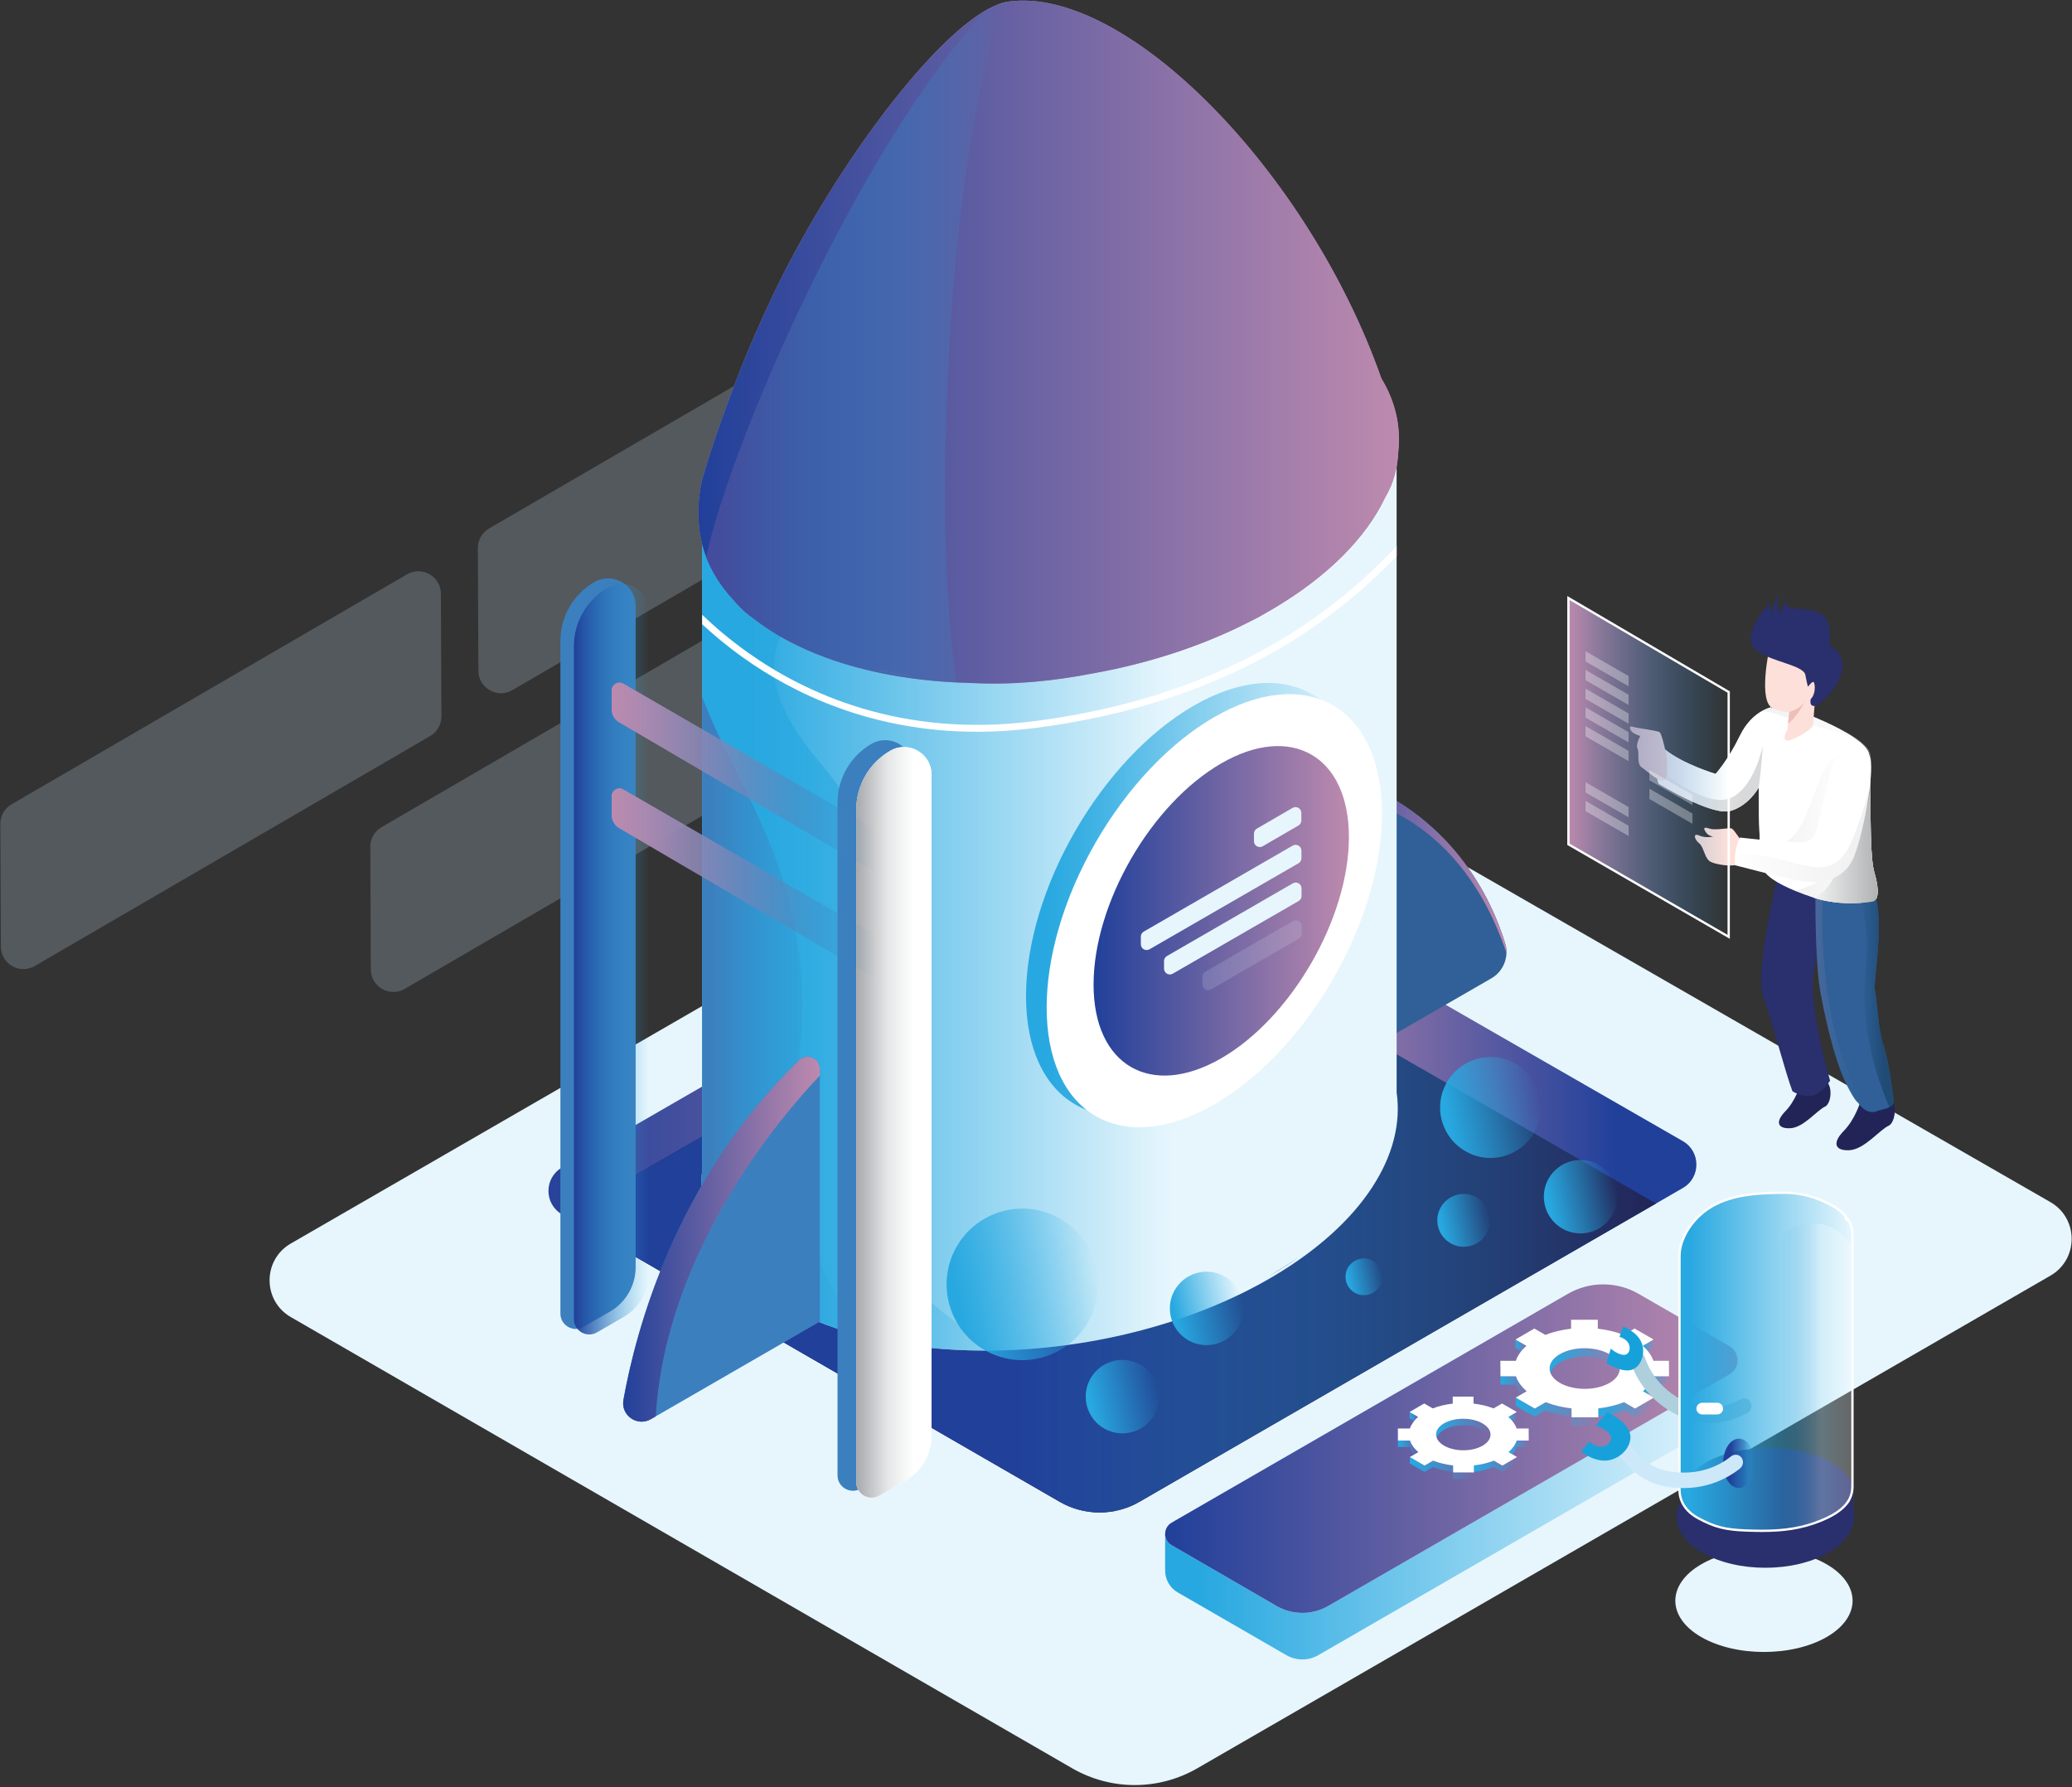 <svg width="902" height="778" viewBox="0 0 902 778" fill="none" xmlns="http://www.w3.org/2000/svg">
<rect x="0" y="0" width="902" height="778" fill="#333333" stroke="none"/>
<path d="M466.779 769.747L126.598 573.326C114.275 566.211 114.275 548.423 126.599 541.309L504.043 323.409C516.637 316.139 532.149 316.124 544.757 323.369L892.575 523.266C904.926 530.365 904.944 548.178 892.607 555.301L521.209 769.747C504.368 779.471 483.62 779.471 466.779 769.747Z" fill="#E7F6FD"/>
<path d="M732.613 517.128L720.933 523.878L496.023 653.738C485.293 659.928 472.073 659.928 461.343 653.738L245.793 529.268L244.643 528.608C236.793 524.078 236.793 512.748 244.643 508.218L485.083 369.408C493.103 364.778 502.983 364.768 511.023 369.388L732.583 496.728C740.453 501.248 740.463 512.598 732.613 517.128Z" fill="url(#paint0_linear_29_4455)"/>
<path d="M720.933 523.878L496.023 653.738C485.293 659.928 472.073 659.928 461.343 653.738L245.793 529.268L474.553 397.208C482.573 392.578 492.453 392.568 500.483 397.188L720.933 523.878Z" fill="#222457"/>
<path d="M720.933 523.878L496.023 653.738C485.293 659.928 472.073 659.928 461.343 653.738L245.793 529.268L474.553 397.208C482.573 392.578 492.453 392.568 500.483 397.188L720.933 523.878Z" fill="url(#paint1_linear_29_4455)"/>
<g opacity="0.46">
<path opacity="0.46" d="M187.282 320.389L15.124 420.511C8.599 424.306 0.412 419.62 0.379 412.071L0.149 358.65C0.134 355.141 1.994 351.89 5.028 350.126L177.186 250.005C183.711 246.21 191.898 250.897 191.931 258.445L192.161 311.866C192.176 315.375 190.316 318.625 187.282 320.389Z" fill="#CDE9F9"/>
</g>
<g opacity="0.46">
<path opacity="0.46" d="M348.333 330.339L176.175 430.46C169.65 434.255 161.463 429.569 161.43 422.02L161.2 368.599C161.185 365.09 163.045 361.839 166.079 360.075L338.237 259.954C344.762 256.159 352.949 260.845 352.982 268.394L353.212 321.815C353.227 325.324 351.367 328.575 348.333 330.339Z" fill="#CDE9F9"/>
</g>
<g opacity="0.46">
<path opacity="0.46" d="M395.163 200.309L223.005 300.431C216.48 304.226 208.293 299.54 208.26 291.991L208.03 238.57C208.015 235.061 209.875 231.81 212.909 230.046L385.067 129.925C391.592 126.13 399.779 130.816 399.812 138.365L400.042 191.786C400.057 195.295 398.197 198.545 395.163 200.309Z" fill="#CDE9F9"/>
</g>
<path d="M655.813 414.788C655.713 419.278 653.293 423.528 649.233 425.868L575.883 468.218V335.258C578.673 335.968 581.373 336.758 583.983 337.608C632.233 353.358 649.563 392.038 655.243 410.628C655.663 412.008 655.853 413.408 655.813 414.788Z" fill="#306097"/>
<path d="M655.813 414.788C636.173 356.858 594.873 346.278 575.883 344.568C569.753 344.018 565.943 344.388 565.943 344.388C565.943 344.388 569.643 342.378 575.883 340.138C578.233 339.298 580.953 338.418 583.983 337.608C632.233 353.358 649.563 392.038 655.243 410.628C655.663 412.008 655.853 413.408 655.813 414.788Z" fill="url(#paint2_linear_29_4455)"/>
<path d="M607.989 475.542V186.507L305.669 218.145V500.873L305.634 510.262C305.219 513.946 305.208 517.603 305.594 521.211V521.283C305.594 521.283 305.619 521.582 305.698 522.125C307.878 539.423 319.352 555.525 340.554 567.767C364.028 581.321 395.557 587.92 428.948 587.92C472.103 587.92 518.362 576.891 554.303 555.602C593.455 532.406 611.873 502.362 607.989 475.542ZM328.774 558.49C326.925 556.984 325.183 555.433 323.552 553.838C325.305 555.503 327.041 557.046 328.774 558.49ZM378.755 581.322C370.581 579.374 362.875 576.937 355.756 574.032C362.54 576.634 370.038 578.886 378.755 581.322ZM427.109 586.896C430.523 586.871 433.974 586.819 437.495 586.778C434.645 586.872 431.795 586.92 428.948 586.92C428.331 586.92 427.723 586.901 427.109 586.896ZM553.793 554.741C553.419 554.962 553.037 555.177 552.66 555.397C557.02 552.714 561.131 550.125 565.031 547.493C561.482 549.981 557.74 552.403 553.793 554.741Z" fill="#E7F6FD"/>
<path d="M355.753 330.478C388.933 369.998 390.993 398.468 375.623 493.238C368.533 536.948 398.933 567.058 433.753 586.818C433.783 586.838 433.803 586.848 433.833 586.868C434.403 587.188 434.973 587.508 435.553 587.828C433.343 587.888 431.143 587.918 428.943 587.918C395.553 587.918 364.023 581.318 340.553 567.768C319.353 555.528 307.873 539.418 305.693 522.128C305.623 521.578 305.593 521.278 305.593 521.278V521.208C305.203 517.598 305.223 513.948 305.633 510.258L305.673 500.868V218.148L430.723 205.058C449.443 210.928 452.723 218.318 422.893 227.408C326.763 256.708 322.583 290.958 355.753 330.478Z" fill="url(#paint3_linear_29_4455)"/>
<path d="M607.993 475.538V186.508L430.723 205.058L308.643 217.838L305.673 218.148V500.868L305.633 510.258C305.223 513.948 305.203 517.598 305.593 521.208V521.278C305.593 521.278 305.623 521.578 305.693 522.128C307.873 539.418 319.353 555.528 340.553 567.768C351.093 573.858 363.243 578.528 376.463 581.838C392.693 585.908 410.533 587.918 428.943 587.918C431.143 587.918 433.343 587.888 435.553 587.828C476.783 586.768 520.193 575.808 554.303 555.598C593.453 532.408 611.873 502.358 607.993 475.538ZM323.553 553.838C325.303 555.498 327.043 557.048 328.773 558.488C326.923 556.988 325.183 555.428 323.553 553.838ZM375.313 580.458C368.413 578.678 361.863 576.528 355.753 574.028C361.603 576.278 367.963 578.258 375.193 580.318C376.353 580.648 377.543 580.978 378.753 581.318C377.593 581.048 376.443 580.758 375.313 580.458ZM433.833 586.868C432.203 586.898 430.573 586.918 428.943 586.918C428.333 586.918 427.723 586.898 427.113 586.898C429.303 586.878 431.513 586.848 433.753 586.818C434.993 586.808 436.233 586.788 437.493 586.778C436.273 586.818 435.053 586.848 433.833 586.868ZM553.793 554.738C553.423 554.958 553.033 555.178 552.663 555.398C557.023 552.718 561.133 550.128 565.033 547.488C561.483 549.978 557.743 552.408 553.793 554.738Z" fill="url(#paint4_linear_29_4455)"/>
<path d="M376.463 581.838C363.243 578.528 351.093 573.858 340.553 567.768C319.353 555.528 307.873 539.418 305.693 522.128C305.623 521.578 305.593 521.278 305.593 521.278V521.208C305.203 517.598 305.223 513.948 305.633 510.258L305.673 500.868V303.198C321.093 345.118 356.563 383.538 347.813 461.558C340.993 522.358 357.823 559.148 375.193 580.318C375.233 580.368 375.273 580.418 375.313 580.458C375.693 580.928 376.073 581.388 376.463 581.838Z" fill="url(#paint5_linear_29_4455)"/>
<path d="M356.893 465.378V575.298L285.493 616.528L283.343 617.768C277.423 621.188 270.193 616.128 271.393 609.398C276.793 579.168 294.213 513.468 347.813 461.558C351.213 458.268 356.893 460.638 356.893 465.378Z" fill="#3C7FBE"/>
<path d="M608.709 196.774C608.909 194.856 609.017 192.939 609.006 191.026C608.955 181.819 606.367 173.024 601.473 164.95C601.397 164.786 601.321 164.617 601.246 164.455C569.67 74.889 490.515 -6.046 439.225 0.662C417.14 3.55 374.923 56.149 346.024 109.743C319.775 158.422 305.67 208.69 305.67 208.69C305.67 208.69 303.535 216.632 304.149 226.525C304.598 238.973 309.739 250.667 319.028 260.833C321.491 263.822 324.528 266.84 328.152 269.285C328.162 269.292 328.172 269.298 328.181 269.305C331.667 272.057 335.506 274.654 339.692 277.071C340.231 277.382 340.796 277.671 341.344 277.975C341.926 278.303 342.527 278.632 343.149 278.963C365.114 290.655 393.315 296.693 423.298 297.326C441.025 298.254 458.821 296.417 475.301 293.219C499.053 288.998 522.32 281.597 542.99 271.134C546.305 269.526 548.861 268.147 550.516 267.13C550.535 267.118 550.556 267.105 550.575 267.094C551.872 266.366 553.161 265.628 554.433 264.874C577.974 250.929 594.678 234.113 602.995 216.557C603.009 216.533 603.024 216.51 603.038 216.486C606.792 210.127 608.426 203.397 608.709 196.774ZM398.133 294.467C391.842 293.639 385.707 292.535 379.762 291.172C385.21 292.325 391.3 293.43 398.133 294.467Z" fill="#BD8AAE"/>
<path d="M601.473 164.948C601.393 164.788 601.323 164.618 601.243 164.458C569.673 74.888 490.513 -6.042 439.223 0.658C438.293 0.778 437.333 0.988 436.333 1.298C434.073 1.948 431.633 3.048 429.063 4.548C405.783 18.028 370.953 63.518 346.023 109.738C319.773 158.418 305.673 208.688 305.673 208.688C305.673 208.688 303.533 216.628 304.143 226.528C304.343 232.008 305.453 237.348 307.423 242.468C309.933 248.978 313.823 255.148 319.023 260.828C321.493 263.818 324.523 266.838 328.153 269.288C328.163 269.288 328.173 269.298 328.183 269.308C331.663 272.058 335.503 274.648 339.693 277.068C340.233 277.378 340.793 277.668 341.343 277.978C341.923 278.298 342.523 278.628 343.143 278.958C363.433 289.768 389.043 295.738 416.463 297.088C418.723 297.198 421.003 297.278 423.293 297.328C441.023 298.248 458.823 296.418 475.303 293.218C499.053 288.998 522.323 281.598 542.993 271.128C546.303 269.528 548.863 268.148 550.513 267.128C550.533 267.118 550.553 267.108 550.573 267.088C551.873 266.368 553.163 265.628 554.433 264.868C577.973 250.928 594.673 234.108 602.993 216.558C603.013 216.528 603.023 216.508 603.033 216.488C606.793 210.128 608.423 203.398 608.713 196.778C608.913 194.858 609.013 192.938 609.003 191.028C608.953 181.818 606.363 173.028 601.473 164.948ZM379.763 291.168C385.213 292.328 391.303 293.428 398.133 294.468C391.843 293.638 385.703 292.538 379.763 291.168Z" fill="url(#paint6_linear_29_4455)"/>
<path d="M519.64 307.198C479.495 330.378 446.649 387.274 446.649 433.634C446.649 479.994 479.495 498.959 519.64 475.779C559.785 452.599 592.631 395.703 592.631 349.343C592.631 302.983 559.785 284.018 519.64 307.198Z" fill="url(#paint7_linear_29_4455)"/>
<path d="M356.893 465.378V468.198C341.423 484.428 289.703 543.818 285.493 616.528L283.343 617.768C277.423 621.188 270.193 616.128 271.393 609.398C276.793 579.168 294.213 513.468 347.813 461.558C351.213 458.268 356.893 460.638 356.893 465.378Z" fill="url(#paint8_linear_29_4455)"/>
<path d="M580.248 426.229C608.749 376.849 608.744 323.481 580.236 307.027C551.728 290.572 505.513 317.263 477.012 366.643C448.511 416.022 448.517 469.391 477.025 485.845C505.532 502.299 551.747 475.608 580.248 426.229Z" fill="white"/>
<path d="M531.64 332.304C501.071 349.955 476.06 393.279 476.06 428.58C476.06 463.881 501.071 478.323 531.64 460.672C562.209 443.021 587.22 399.697 587.22 364.396C587.22 329.095 562.209 314.653 531.64 332.304Z" fill="url(#paint9_linear_29_4455)"/>
<path d="M607.993 242.128C599.513 250.918 589.423 260.118 577.513 268.858C542.833 294.338 500.203 310.488 450.813 316.878C441.953 318.018 433.473 318.548 425.353 318.548C379.333 318.548 345.193 301.738 323.553 286.298C316.763 281.458 310.803 276.478 305.673 271.728V267.618C311.173 272.868 317.743 278.488 325.393 283.928C350.403 301.748 392.393 321.408 450.423 313.898C499.313 307.578 541.473 291.608 575.733 266.438C588.493 257.068 599.173 247.138 607.993 237.768V242.128Z" fill="white"/>
<path d="M416.463 297.088C389.043 295.738 363.433 289.768 343.143 278.958C342.523 278.628 341.923 278.298 341.343 277.978C340.793 277.668 340.233 277.378 339.693 277.068C335.503 274.648 331.663 272.058 328.183 269.308C328.173 269.298 328.163 269.288 328.153 269.288C324.523 266.838 321.493 263.818 319.023 260.828C313.823 255.148 309.933 248.978 307.423 242.468C318.233 192.128 374.393 63.548 429.063 4.548C431.633 3.048 434.073 1.948 436.333 1.298C427.623 29.568 416.023 81.858 412.503 166.528C409.823 230.818 412.623 271.668 416.463 297.088Z" fill="url(#paint10_linear_29_4455)"/>
<path d="M507.215 667.771V683.68C507.215 687.6 509.306 691.222 512.7 693.181L560.019 720.503C564.309 722.98 569.595 722.98 573.885 720.503L750.907 618.291C754.303 616.33 756.396 612.706 756.396 608.784V592.125C756.396 592.125 694.623 593.746 681.588 599.61C668.554 605.474 507.215 667.771 507.215 667.771Z" fill="url(#paint11_linear_29_4455)"/>
<path d="M510.047 672.631L555.703 699.078C562.662 703.109 571.245 703.115 578.21 699.094L752.86 598.251C757.574 595.529 757.573 588.724 752.857 586.004L713.341 563.212C703.803 557.711 692.055 557.714 682.519 563.219L510.053 662.801C506.272 664.985 506.268 670.442 510.047 672.631Z" fill="#E7F6FD"/>
<path d="M510.047 672.631L555.703 699.078C562.662 703.109 571.245 703.115 578.21 699.094L752.86 598.251C757.574 595.529 757.573 588.724 752.857 586.004L713.341 563.212C703.803 557.711 692.055 557.714 682.519 563.219L510.053 662.801C506.272 664.985 506.268 670.442 510.047 672.631Z" fill="url(#paint12_linear_29_4455)"/>
<path d="M683.939 578.387L683.918 574.479L683.907 578.095L683.929 582.004L683.939 578.387Z" fill="url(#paint13_linear_29_4455)"/>
<path d="M719.848 583.089L715.092 585.852L715.082 589.468L719.838 586.705L719.848 583.089Z" fill="url(#paint14_linear_29_4455)"/>
<path d="M664.516 585.852L659.729 583.089L659.719 586.705L664.506 589.468L664.516 585.852Z" fill="url(#paint15_linear_29_4455)"/>
<path d="M674.671 598.378C674.695 598.248 674.735 598.118 674.769 597.987C674.809 597.835 674.847 597.682 674.9 597.53C674.945 597.405 675.004 597.282 675.057 597.158C675.126 596.999 675.195 596.84 675.28 596.683C675.341 596.569 675.416 596.456 675.485 596.343C675.595 596.164 675.712 595.986 675.843 595.811C675.921 595.707 676.005 595.605 676.09 595.503C676.286 595.267 676.503 595.034 676.737 594.807C676.822 594.725 676.9 594.64 676.989 594.559C677.135 594.427 677.299 594.299 677.459 594.171C677.599 594.058 677.734 593.944 677.886 593.834C678.059 593.709 678.249 593.589 678.436 593.467C678.628 593.342 678.81 593.214 679.016 593.094C679.473 592.828 679.959 592.59 680.457 592.365C680.599 592.301 680.745 592.241 680.891 592.18C681.282 592.016 681.683 591.865 682.092 591.725C682.239 591.675 682.383 591.621 682.532 591.574C682.789 591.493 683.053 591.422 683.317 591.35C683.517 591.295 683.715 591.237 683.919 591.188C684.195 591.121 684.478 591.065 684.759 591.008C684.952 590.969 685.144 590.925 685.339 590.89C685.911 590.789 686.491 590.71 687.076 590.648C687.255 590.629 687.436 590.618 687.616 590.603C687.96 590.575 688.304 590.549 688.649 590.534C688.87 590.524 689.091 590.519 689.311 590.515C689.59 590.51 689.869 590.508 690.148 590.511C690.381 590.514 690.615 590.521 690.848 590.53C691.106 590.54 691.364 590.554 691.622 590.571C691.858 590.587 692.093 590.607 692.327 590.63C692.583 590.655 692.836 590.683 693.089 590.715C693.318 590.744 693.545 590.776 693.772 590.811C694.044 590.853 694.313 590.901 694.581 590.952C694.793 590.992 695.005 591.034 695.214 591.08C695.534 591.15 695.849 591.23 696.162 591.312C696.337 591.358 696.514 591.402 696.686 591.453C697.247 591.616 697.795 591.8 698.324 592.006C698.587 592.108 698.841 592.221 699.095 592.334C699.227 592.392 699.363 592.445 699.491 592.507C699.876 592.69 700.251 592.883 700.611 593.091C703.62 594.828 705.122 597.107 705.115 599.383L705.125 595.767C705.132 593.491 703.63 591.212 700.621 589.475C700.261 589.267 699.886 589.073 699.501 588.89C699.372 588.829 699.236 588.776 699.104 588.717C698.877 588.616 698.652 588.511 698.418 588.418C698.391 588.408 698.361 588.4 698.335 588.39C697.804 588.183 697.256 588 696.695 587.836C696.65 587.823 696.609 587.805 696.564 587.792C696.437 587.756 696.303 587.73 696.174 587.696C695.86 587.613 695.545 587.533 695.224 587.463C695.139 587.444 695.057 587.419 694.971 587.401C694.846 587.375 694.716 587.359 694.59 587.335C694.322 587.284 694.053 587.236 693.782 587.194C693.673 587.177 693.567 587.153 693.458 587.138C693.34 587.121 693.219 587.113 693.1 587.098C692.846 587.066 692.592 587.037 692.336 587.013C692.214 587.001 692.095 586.982 691.973 586.973C691.86 586.963 691.745 586.963 691.632 586.954C691.374 586.936 691.115 586.923 690.855 586.913C690.726 586.908 690.598 586.896 690.468 586.892C690.365 586.889 690.262 586.895 690.159 586.893C689.878 586.89 689.598 586.892 689.317 586.897C689.179 586.9 689.041 586.895 688.904 586.899C688.822 586.902 688.742 586.912 688.66 586.915C688.314 586.93 687.97 586.955 687.626 586.984C687.488 586.995 687.348 586.998 687.211 587.012C687.168 587.016 687.127 587.025 687.084 587.03C686.499 587.091 685.919 587.171 685.347 587.272C685.319 587.277 685.29 587.279 685.263 587.284C685.098 587.314 684.938 587.355 684.775 587.388C684.49 587.446 684.206 587.502 683.926 587.57C683.724 587.619 683.528 587.677 683.329 587.731C683.064 587.803 682.8 587.874 682.541 587.956C682.486 587.973 682.428 587.986 682.372 588.004C682.279 588.034 682.194 588.075 682.102 588.106C681.692 588.246 681.292 588.397 680.901 588.561C680.755 588.622 680.609 588.682 680.466 588.746C679.968 588.971 679.482 589.209 679.025 589.474C678.962 589.511 678.9 589.547 678.839 589.584C678.699 589.668 678.58 589.759 678.447 589.845C678.26 589.967 678.069 590.087 677.896 590.213C677.745 590.323 677.61 590.437 677.47 590.55C677.31 590.678 677.147 590.806 677 590.938C676.971 590.965 676.935 590.989 676.906 591.016C676.847 591.071 676.805 591.13 676.748 591.186C676.513 591.413 676.296 591.645 676.1 591.882C676.057 591.934 676 591.982 675.958 592.034C675.918 592.085 675.892 592.139 675.853 592.19C675.722 592.366 675.605 592.544 675.494 592.723C675.447 592.798 675.386 592.871 675.343 592.947C675.321 592.985 675.309 593.024 675.289 593.062C675.204 593.219 675.136 593.378 675.066 593.537C675.026 593.63 674.971 593.721 674.936 593.814C674.924 593.846 674.92 593.878 674.908 593.909C674.854 594.06 674.817 594.212 674.778 594.364C674.751 594.467 674.71 594.57 674.689 594.673C674.683 594.7 674.685 594.728 674.679 594.755C674.65 594.915 674.639 595.076 674.624 595.236C674.615 595.34 674.592 595.444 674.588 595.549C674.586 595.593 674.586 595.638 674.586 595.683L674.576 599.299C674.577 599.15 674.6 599 674.614 598.851C674.63 598.698 674.642 598.538 674.671 598.378Z" fill="url(#paint16_linear_29_4455)"/>
<path d="M719.818 599.102C719.747 599.32 719.662 599.536 719.576 599.753C719.518 599.901 719.455 600.048 719.39 600.195C719.329 600.333 719.266 600.471 719.199 600.609C719.128 600.755 719.052 600.9 718.974 601.045C718.902 601.179 718.829 601.311 718.751 601.444C718.653 601.613 718.547 601.781 718.44 601.948C718.361 602.071 718.283 602.193 718.199 602.315C718.081 602.487 717.954 602.656 717.827 602.826C717.743 602.938 717.661 603.051 717.572 603.162C717.323 603.475 717.06 603.786 716.777 604.092C716.739 604.133 716.696 604.173 716.657 604.214C716.407 604.48 716.144 604.742 715.869 605.001C715.653 605.204 715.435 605.407 715.204 605.606L715.194 609.222C715.384 609.058 715.569 608.893 715.749 608.727C715.788 608.691 715.822 608.653 715.86 608.616C716.134 608.358 716.396 608.097 716.644 607.833C716.684 607.791 716.728 607.75 716.767 607.707C717.05 607.401 717.312 607.091 717.562 606.779C717.583 606.752 717.608 606.727 717.629 606.701C717.696 606.615 717.753 606.528 717.818 606.441C717.945 606.272 718.071 606.103 718.189 605.932C718.273 605.81 718.352 605.686 718.43 605.563C718.538 605.396 718.643 605.228 718.741 605.06C718.773 605.005 718.812 604.951 718.843 604.895C718.887 604.817 718.923 604.737 718.965 604.659C719.043 604.515 719.118 604.37 719.189 604.225C719.257 604.086 719.32 603.947 719.382 603.808C719.447 603.662 719.509 603.515 719.568 603.369C719.593 603.304 719.625 603.239 719.65 603.173C719.707 603.021 719.761 602.869 719.81 602.717H726.557L726.567 599.101H719.818V599.102Z" fill="url(#paint17_linear_29_4455)"/>
<path d="M664.617 609.223L664.627 605.607C662.28 603.608 660.714 601.392 659.939 599.103H653.192L653.182 602.719H659.929C660.704 605.008 662.269 607.224 664.617 609.223Z" fill="url(#paint18_linear_29_4455)"/>
<path d="M706.994 610.377C706.185 610.695 705.352 610.983 704.504 611.251C704.037 611.399 703.555 611.522 703.078 611.655C702.631 611.779 702.191 611.913 701.737 612.023C701.251 612.141 700.752 612.235 700.258 612.338C699.799 612.433 699.345 612.539 698.88 612.621C697.859 612.802 696.825 612.955 695.781 613.072L695.771 616.688C696.815 616.571 697.848 616.418 698.869 616.237C698.919 616.228 698.971 616.224 699.021 616.215C699.439 616.14 699.845 616.038 700.259 615.952C700.749 615.85 701.243 615.757 701.726 615.64C702.184 615.529 702.627 615.394 703.077 615.269C703.551 615.137 704.03 615.015 704.494 614.868C704.549 614.85 704.607 614.838 704.662 614.82C705.453 614.567 706.228 614.292 706.984 613.994L711.771 616.757L719.981 611.986L719.991 608.37L711.781 613.141L706.994 610.377Z" fill="url(#paint19_linear_29_4455)"/>
<path d="M684.135 613.071C683.403 612.989 682.682 612.876 681.961 612.763C681.443 612.682 680.929 612.592 680.418 612.495C679.97 612.41 679.525 612.319 679.082 612.221C678.473 612.087 677.871 611.937 677.275 611.778C676.805 611.654 676.332 611.533 675.871 611.394C675.665 611.332 675.46 611.269 675.256 611.203C674.455 610.948 673.663 610.678 672.895 610.378C672.893 610.378 672.892 610.377 672.892 610.377L668.128 613.144L659.865 608.373L659.855 611.989L668.118 616.76L672.881 613.992C673.651 614.293 674.445 614.563 675.248 614.819C675.451 614.884 675.656 614.947 675.861 615.009C676.068 615.071 676.27 615.141 676.479 615.201C676.736 615.274 677.005 615.325 677.264 615.393C677.861 615.551 678.462 615.701 679.072 615.836C679.27 615.88 679.46 615.939 679.66 615.98C679.905 616.03 680.159 616.063 680.406 616.11C680.919 616.208 681.434 616.297 681.953 616.379C682.189 616.416 682.419 616.468 682.656 616.501C683.142 616.57 683.63 616.632 684.12 616.686L684.125 616.687L684.147 620.595H695.793L695.803 616.979H684.157L684.135 613.071Z" fill="url(#paint20_linear_29_4455)"/>
<path d="M711.781 613.141L706.994 610.377C703.551 611.73 699.73 612.629 695.78 613.071L695.802 616.979H684.156L684.134 613.071C680.179 612.629 676.349 611.73 672.89 610.377L668.127 613.145L659.864 608.374L664.627 605.606C662.28 603.607 660.714 601.391 659.939 599.102H653.192L653.154 592.357H659.901C660.65 590.068 662.198 587.856 664.516 585.853L659.729 583.089L667.939 578.318L672.726 581.082C676.177 579.733 679.99 578.83 683.94 578.388L683.918 574.48H695.563L695.585 578.388C699.54 578.83 703.363 579.733 706.83 581.082L711.585 578.318L719.849 583.089L715.093 585.852C717.433 587.856 719.006 590.067 719.781 592.356H726.528L726.566 599.102H719.819C719.069 601.391 717.529 603.607 715.204 605.606L719.991 608.37L711.781 613.141ZM679.096 601.988C685.079 605.442 694.741 605.438 700.686 601.984C706.63 598.529 706.606 592.933 700.622 589.478C694.639 586.023 684.969 586.023 679.025 589.478C673.082 592.933 673.113 598.534 679.096 601.988Z" fill="white"/>
<path d="M632.426 610.993L632.41 607.96L632.402 610.766L632.419 613.8L632.426 610.993Z" fill="url(#paint21_linear_29_4455)"/>
<path d="M660.294 614.642L656.603 616.786L656.595 619.593L660.286 617.448L660.294 614.642Z" fill="url(#paint22_linear_29_4455)"/>
<path d="M617.353 616.786L613.638 614.642L613.63 617.448L617.345 619.593L617.353 616.786Z" fill="url(#paint23_linear_29_4455)"/>
<path d="M625.233 626.507C625.252 626.406 625.283 626.305 625.309 626.204C625.34 626.086 625.369 625.967 625.411 625.85C625.446 625.753 625.491 625.657 625.533 625.561C625.586 625.438 625.64 625.314 625.706 625.193C625.753 625.104 625.811 625.017 625.865 624.929C625.951 624.79 626.042 624.652 626.143 624.516C626.203 624.435 626.269 624.356 626.335 624.277C626.487 624.094 626.655 623.913 626.837 623.737C626.903 623.673 626.963 623.608 627.033 623.545C627.147 623.442 627.274 623.344 627.398 623.244C627.507 623.156 627.612 623.068 627.729 622.982C627.863 622.885 628.011 622.792 628.156 622.698C628.305 622.601 628.446 622.502 628.606 622.409C628.961 622.203 629.338 622.018 629.724 621.843C629.835 621.793 629.948 621.747 630.061 621.699C630.364 621.572 630.675 621.454 630.993 621.346C631.107 621.307 631.218 621.265 631.334 621.229C631.534 621.166 631.738 621.111 631.943 621.055C632.098 621.013 632.252 620.967 632.41 620.929C632.624 620.877 632.844 620.834 633.062 620.79C633.212 620.76 633.361 620.725 633.512 620.699C633.956 620.621 634.406 620.559 634.86 620.511C634.999 620.496 635.14 620.488 635.279 620.476C635.546 620.454 635.813 620.434 636.081 620.423C636.252 620.415 636.424 620.412 636.595 620.409C636.811 620.405 637.028 620.403 637.244 620.406C637.425 620.408 637.606 620.414 637.787 620.421C637.988 620.429 638.188 620.439 638.388 620.453C638.571 620.466 638.754 620.481 638.935 620.499C639.133 620.518 639.33 620.54 639.527 620.565C639.704 620.588 639.881 620.612 640.057 620.64C640.268 620.673 640.477 620.71 640.685 620.749C640.85 620.78 641.014 620.813 641.176 620.848C641.424 620.903 641.669 620.964 641.911 621.028C642.047 621.064 642.184 621.098 642.318 621.137C642.753 621.264 643.178 621.406 643.589 621.566C643.793 621.645 643.99 621.733 644.187 621.82C644.289 621.865 644.395 621.906 644.494 621.954C644.793 622.096 645.084 622.246 645.363 622.408C647.698 623.756 648.863 625.525 648.858 627.291L648.866 624.485C648.871 622.719 647.705 620.95 645.37 619.602C645.091 619.441 644.8 619.29 644.501 619.148C644.401 619.101 644.295 619.059 644.193 619.014C644.017 618.936 643.843 618.854 643.661 618.782C643.64 618.774 643.617 618.768 643.596 618.76C643.184 618.6 642.759 618.458 642.323 618.33C642.288 618.32 642.256 618.306 642.221 618.296C642.122 618.268 642.019 618.248 641.919 618.222C641.675 618.157 641.431 618.096 641.181 618.041C641.115 618.026 641.051 618.006 640.985 617.993C640.888 617.973 640.787 617.96 640.689 617.942C640.481 617.902 640.272 617.866 640.062 617.833C639.977 617.82 639.895 617.801 639.81 617.789C639.718 617.776 639.625 617.77 639.532 617.758C639.335 617.733 639.138 617.711 638.939 617.692C638.845 617.683 638.752 617.668 638.657 617.661C638.569 617.654 638.48 617.653 638.392 617.647C638.191 617.633 637.991 617.623 637.789 617.615C637.689 617.611 637.589 617.602 637.489 617.599C637.409 617.597 637.329 617.601 637.249 617.6C637.031 617.597 636.813 617.599 636.596 617.603C636.489 617.605 636.382 617.601 636.275 617.605C636.211 617.607 636.149 617.615 636.085 617.618C635.816 617.629 635.549 617.649 635.282 617.671C635.175 617.68 635.067 617.682 634.96 617.692C634.927 617.695 634.895 617.702 634.861 617.706C634.407 617.753 633.957 617.815 633.513 617.894C633.491 617.898 633.469 617.899 633.448 617.903C633.32 617.926 633.196 617.958 633.069 617.984C632.848 618.029 632.627 618.073 632.41 618.125C632.253 618.163 632.101 618.208 631.946 618.25C631.74 618.306 631.535 618.361 631.334 618.425C631.291 618.438 631.246 618.448 631.203 618.462C631.131 618.485 631.065 618.517 630.994 618.541C630.676 618.649 630.365 618.767 630.062 618.894C629.949 618.941 629.835 618.988 629.725 619.038C629.339 619.212 628.962 619.397 628.607 619.603C628.558 619.632 628.51 619.66 628.462 619.689C628.353 619.754 628.261 619.825 628.158 619.892C628.013 619.987 627.865 620.08 627.73 620.177C627.613 620.262 627.508 620.351 627.399 620.438C627.275 620.538 627.148 620.637 627.034 620.739C627.011 620.76 626.984 620.779 626.961 620.799C626.915 620.842 626.883 620.888 626.839 620.931C626.656 621.108 626.489 621.287 626.336 621.471C626.303 621.511 626.258 621.549 626.226 621.589C626.195 621.629 626.174 621.67 626.144 621.71C626.042 621.846 625.951 621.984 625.865 622.123C625.829 622.182 625.781 622.238 625.748 622.297C625.731 622.327 625.722 622.357 625.706 622.386C625.64 622.508 625.587 622.631 625.533 622.755C625.502 622.827 625.459 622.898 625.432 622.97C625.423 622.995 625.419 623.02 625.41 623.044C625.368 623.161 625.34 623.279 625.309 623.397C625.288 623.477 625.256 623.556 625.24 623.637C625.235 623.658 625.237 623.68 625.233 623.701C625.21 623.826 625.202 623.95 625.19 624.074C625.183 624.155 625.165 624.236 625.162 624.317C625.161 624.352 625.16 624.386 625.16 624.421L625.152 627.227C625.152 627.111 625.171 626.995 625.181 626.879C625.202 626.755 625.211 626.631 625.233 626.507Z" fill="url(#paint24_linear_29_4455)"/>
<path d="M660.271 627.069C660.216 627.238 660.15 627.406 660.083 627.574C660.038 627.689 659.989 627.803 659.938 627.917C659.891 628.024 659.842 628.131 659.79 628.238C659.735 628.351 659.676 628.464 659.615 628.577C659.559 628.681 659.502 628.784 659.442 628.887C659.366 629.018 659.284 629.148 659.2 629.278C659.139 629.373 659.078 629.468 659.013 629.563C658.922 629.696 658.823 629.828 658.724 629.959C658.659 630.046 658.595 630.134 658.526 630.22C658.332 630.463 658.128 630.704 657.909 630.941C657.88 630.973 657.846 631.004 657.816 631.036C657.622 631.242 657.418 631.446 657.204 631.647C657.036 631.805 656.868 631.962 656.688 632.116L656.68 634.922C656.827 634.795 656.971 634.667 657.11 634.538C657.14 634.51 657.166 634.48 657.196 634.452C657.409 634.252 657.612 634.05 657.805 633.845C657.836 633.812 657.87 633.78 657.9 633.747C658.119 633.51 658.323 633.269 658.517 633.027C658.533 633.006 658.553 632.986 658.569 632.966C658.621 632.899 658.665 632.831 658.716 632.765C658.814 632.634 658.912 632.503 659.004 632.37C659.069 632.275 659.13 632.179 659.191 632.084C659.274 631.954 659.356 631.824 659.432 631.693C659.457 631.65 659.487 631.608 659.511 631.565C659.546 631.504 659.573 631.443 659.605 631.382C659.665 631.27 659.723 631.158 659.779 631.045C659.832 630.937 659.881 630.83 659.929 630.722C659.979 630.609 660.028 630.495 660.073 630.381C660.093 630.33 660.118 630.28 660.137 630.229C660.181 630.111 660.223 629.993 660.262 629.875H665.498L665.506 627.069H660.271Z" fill="url(#paint25_linear_29_4455)"/>
<path d="M617.431 634.923L617.439 632.117C615.617 630.566 614.403 628.846 613.801 627.069H608.565L608.557 629.875H613.793C614.394 631.652 615.609 633.372 617.431 634.923Z" fill="url(#paint26_linear_29_4455)"/>
<path d="M650.318 635.819C649.69 636.066 649.043 636.289 648.386 636.497C648.024 636.612 647.649 636.708 647.279 636.81C646.932 636.906 646.591 637.01 646.238 637.096C645.86 637.187 645.474 637.261 645.09 637.34C644.734 637.414 644.382 637.496 644.021 637.56C643.228 637.7 642.426 637.819 641.616 637.91L641.608 640.716C642.418 640.626 643.22 640.507 644.012 640.366C644.051 640.359 644.091 640.356 644.13 640.349C644.455 640.291 644.769 640.212 645.091 640.145C645.471 640.066 645.855 639.994 646.229 639.903C646.584 639.817 646.929 639.712 647.278 639.615C647.646 639.513 648.017 639.418 648.378 639.304C648.421 639.29 648.466 639.281 648.509 639.267C649.123 639.07 649.724 638.857 650.311 638.626L654.026 640.77L660.398 637.067L660.406 634.261L654.035 637.963L650.318 635.819Z" fill="url(#paint27_linear_29_4455)"/>
<path d="M632.578 637.91C632.01 637.847 631.45 637.758 630.891 637.671C630.489 637.608 630.09 637.539 629.694 637.463C629.346 637.397 629.001 637.326 628.657 637.25C628.184 637.146 627.718 637.029 627.255 636.907C626.89 636.811 626.523 636.717 626.166 636.609C626.006 636.561 625.847 636.512 625.689 636.461C625.067 636.263 624.453 636.054 623.857 635.821C623.856 635.821 623.854 635.82 623.854 635.82L620.157 637.967L613.744 634.265L613.736 637.071L620.149 640.774L623.845 638.626C624.442 638.86 625.058 639.069 625.682 639.268C625.84 639.318 625.998 639.367 626.158 639.415C626.319 639.463 626.476 639.517 626.638 639.564C626.837 639.621 627.046 639.66 627.247 639.713C627.711 639.836 628.177 639.952 628.65 640.056C628.804 640.09 628.951 640.136 629.106 640.168C629.296 640.207 629.493 640.232 629.685 640.268C630.083 640.344 630.482 640.413 630.885 640.476C631.068 640.505 631.247 640.545 631.431 640.571C631.808 640.624 632.187 640.672 632.567 640.715L632.571 640.716L632.588 643.749H641.626L641.634 640.943H632.596L632.578 637.91Z" fill="url(#paint28_linear_29_4455)"/>
<path d="M654.033 637.964L650.318 635.819C647.646 636.869 644.681 637.567 641.615 637.91L641.632 640.943H632.594L632.577 637.91C629.508 637.567 626.535 636.869 623.851 635.819L620.155 637.967L613.742 634.265L617.438 632.117C615.616 630.566 614.402 628.846 613.8 627.069H608.564L608.535 621.834H613.771C614.353 620.057 615.553 618.341 617.352 616.786L613.637 614.641L620.008 610.938L623.723 613.083C626.401 612.036 629.36 611.335 632.426 610.992L632.409 607.959H641.446L641.463 610.992C644.532 611.335 647.499 612.036 650.189 613.083L653.879 610.938L660.292 614.641L656.601 616.785C658.417 618.34 659.637 620.056 660.239 621.833H665.475L665.504 627.068H660.268C659.686 628.845 658.491 630.564 656.687 632.116L660.402 634.261L654.033 637.964ZM628.668 629.309C633.311 631.99 640.81 631.987 645.423 629.306C650.036 626.625 650.017 622.282 645.374 619.601C640.731 616.92 633.227 616.92 628.613 619.601C624 622.282 624.025 626.628 628.668 629.309Z" fill="white"/>
<path d="M243.962 278.965V571.789C243.962 576.951 249.55 580.177 254.021 577.596L265.523 570.955C272.449 566.956 276.715 559.566 276.715 551.569V263.757C276.715 254.53 266.726 248.763 258.735 253.377C249.593 258.655 243.962 268.409 243.962 278.965Z" fill="#3C7FBE"/>
<path d="M249.829 281.359V574.183C249.829 579.345 255.417 582.571 259.888 579.99L271.39 573.349C278.316 569.35 282.582 561.96 282.582 553.963V266.15C282.582 256.923 272.593 251.156 264.602 255.77C255.461 261.049 249.829 270.803 249.829 281.359Z" fill="url(#paint29_linear_29_4455)"/>
<path d="M266.338 300.508V308.826C266.338 311.106 267.546 313.215 269.512 314.37L380.974 379.82V360.908L271.353 297.614C269.124 296.327 266.338 297.935 266.338 300.508Z" fill="url(#paint30_linear_29_4455)"/>
<path d="M266.338 346.567V354.885C266.338 357.165 267.546 359.274 269.512 360.429L380.974 425.879V406.967L271.353 343.672C269.124 342.385 266.338 343.994 266.338 346.567Z" fill="url(#paint31_linear_29_4455)"/>
<path d="M364.598 349.399V642.223C364.598 647.385 370.186 650.611 374.657 648.03L386.159 641.389C393.085 637.39 397.351 630 397.351 622.003V334.191C397.351 324.964 387.362 319.197 379.371 323.811C370.229 329.089 364.598 338.843 364.598 349.399Z" fill="#3C7FBE"/>
<path d="M372.766 352.399V645.223C372.766 650.385 378.354 653.611 382.825 651.03L394.327 644.389C401.253 640.39 405.519 633 405.519 625.003V337.191C405.519 327.964 395.53 322.197 387.539 326.811C378.397 332.089 372.766 341.843 372.766 352.399Z" fill="white"/>
<path d="M372.766 352.399V645.223C372.766 650.385 378.354 653.611 382.825 651.03L394.327 644.389C401.253 640.39 405.519 633 405.519 625.003V337.191C405.519 327.964 395.53 322.197 387.539 326.811C378.397 332.089 372.766 341.843 372.766 352.399Z" fill="url(#paint32_linear_29_4455)"/>
<path d="M266.338 300.508V308.826C266.338 311.106 267.546 313.215 269.512 314.37L380.974 379.82V360.908L271.353 297.614C269.124 296.327 266.338 297.935 266.338 300.508Z" fill="url(#paint33_linear_29_4455)"/>
<path d="M266.338 346.567V354.885C266.338 357.165 267.546 359.274 269.512 360.429L380.974 425.879V406.967L271.353 343.672C269.124 342.385 266.338 343.994 266.338 346.567Z" fill="url(#paint34_linear_29_4455)"/>
<path d="M783.574 472.62C783.574 472.62 781.593 479.274 777.203 483.746C772.813 488.218 773.687 491.43 779.428 491.118C785.168 490.806 790.972 483.338 794.491 481.71C798.01 480.082 798.282 467.691 790.928 470.156C783.574 472.62 783.574 472.62 783.574 472.62Z" fill="#222457"/>
<path d="M809.813 479.752C809.813 479.752 807.572 487.281 802.604 492.341C797.636 497.401 798.626 501.036 805.121 500.683C811.616 500.33 818.183 491.88 822.165 490.037C826.147 488.194 826.454 474.173 818.133 476.963C809.812 479.753 809.813 479.752 809.813 479.752Z" fill="#222457"/>
<path d="M775.098 375.843C775.098 375.843 763.659 422.761 767.367 433.068C771.075 443.375 777.397 467.532 780.31 475.028C780.31 475.028 785.337 478.289 789.599 476.757C793.861 475.224 796.689 470.402 796.689 470.402C796.689 470.402 786.983 436.978 789.539 423.552C792.841 406.208 793.754 388.538 793.754 388.538L775.098 375.843Z" fill="#2A2F6D"/>
<path d="M822.473 481.928C822.343 481.998 822.213 482.078 822.063 482.158C820.923 482.778 818.443 483.148 817.053 483.698C815.493 484.308 814.093 484.148 812.913 483.648C810.373 482.568 808.823 479.918 808.823 479.918C808.823 479.918 807.803 479.878 804.023 472.418C800.223 464.938 796.233 451.868 792.613 432.648C790.433 421.078 790.253 398.428 790.303 387.458C790.313 383.618 790.363 381.198 790.363 381.198C790.363 381.198 795.173 381.608 800.793 383.538C805.293 385.088 810.503 381.228 813.993 385.328C814.123 385.478 814.243 385.638 814.363 385.798C821.623 395.598 815.273 427.388 816.153 430.988C817.043 434.638 817.703 448.968 819.743 454.498C822.513 462.058 824.373 479.578 824.373 479.578C824.373 479.578 824.833 480.488 822.473 481.928Z" fill="#306097"/>
<path d="M815.912 379.566C813.356 370.92 814.93 337.817 813.626 328.476C812.323 319.135 775.758 306.817 775.758 306.817C773.71 307.186 772.156 307.732 770.964 308.418L771.046 307.881C771.046 307.881 762.649 309.491 757.438 320.272C752.227 331.053 746.844 336.887 746.844 336.887C746.844 336.887 732.518 332.599 724.685 326.136C724.685 326.136 719.478 334.932 722.084 341.122C722.084 341.122 745.116 355.379 753.36 352.973C761.036 350.733 765.146 343.657 765.677 342.692C765.526 355.701 766.025 371.397 767.355 377.611C769.537 387.803 813.849 392.981 815.611 392.329C817.374 391.678 818.468 388.213 815.912 379.566Z" fill="white"/>
<g opacity="0.42">
<path opacity="0.42" d="M812.913 483.648C810.373 482.568 808.823 479.918 808.823 479.918C808.823 479.918 807.803 479.878 804.023 472.418C800.223 464.938 796.233 451.868 792.613 432.648C790.433 421.078 790.253 398.428 790.303 387.458C792.133 387.308 793.753 388.538 793.753 388.538C793.753 388.538 791.723 411.168 796.693 439.188C800.563 461.048 809.273 477.478 812.913 483.648Z" fill="url(#paint35_linear_29_4455)"/>
</g>
<path d="M815.612 392.33C814.682 392.67 801.639 394.772 789.539 390.752C786.739 389.822 783.969 388.812 781.389 387.752C773.999 384.702 768.119 381.172 767.359 377.612C766.029 371.402 765.529 355.702 765.679 342.692C765.649 342.752 765.599 342.832 765.539 342.942C764.619 344.522 760.559 350.872 753.359 352.972C745.119 355.382 722.089 341.122 722.089 341.122C721.429 339.562 721.269 337.842 721.399 336.132C721.769 331.062 724.689 326.142 724.689 326.142C732.519 332.602 746.849 336.892 746.849 336.892C746.849 336.892 752.229 331.052 757.439 320.272C760.299 314.352 764.119 311.202 766.989 309.562C769.339 308.212 771.049 307.882 771.049 307.882L770.969 308.422C772.159 307.732 773.709 307.182 775.759 306.822C775.759 306.822 812.319 319.132 813.629 328.482C813.779 329.522 813.889 330.842 813.959 332.402C813.969 332.462 813.969 332.502 813.969 332.502C814.129 335.602 814.199 339.602 814.229 343.962C814.339 357.182 814.209 373.802 815.909 379.562C818.468 388.212 817.372 391.68 815.612 392.33Z" fill="white"/>
<path d="M822.473 481.928C813.989 461.995 810.128 442.367 812.167 421.597C814.557 397.267 807.353 386.848 807.353 386.848L814.363 385.798C821.623 395.598 815.273 427.388 816.153 430.988C817.043 434.638 817.703 448.968 819.743 454.498C822.513 462.058 824.373 479.578 824.373 479.578C824.373 479.578 824.833 480.488 822.473 481.928Z" fill="url(#paint36_linear_29_4455)"/>
<path d="M815.612 392.33C814.682 392.67 801.639 394.772 789.539 390.752C793.679 388.812 797.599 385.232 799.299 378.702C803.239 363.512 801.629 315.302 813.969 332.502C814.629 345.012 813.649 371.902 815.909 379.562C818.468 388.212 817.372 391.68 815.612 392.33Z" fill="url(#paint37_linear_29_4455)"/>
<path d="M758.682 367.078C758.682 367.078 754.99 361.214 753.904 360.671C752.818 360.128 746.913 361.648 744.11 360.671C741.307 359.694 741.588 360.821 742.719 362.43C743.85 364.039 745.823 364.146 745.823 364.146C745.823 364.146 742.611 364.977 739.679 363.693C736.747 362.409 737.724 365.558 739.679 367.079C741.634 368.599 741.96 373.052 744.132 374.789C746.304 376.527 757.381 378.155 758.684 374.789C759.985 371.422 758.682 367.078 758.682 367.078Z" fill="#FDE0D9"/>
<path opacity="0.3" d="M803.416 328.844C803.416 328.844 797.056 326.322 791.878 339.913C786.7 353.504 783.785 365.743 773.08 368.528C762.374 371.313 789.737 384.069 796.689 368.135C803.641 352.2 803.416 328.844 803.416 328.844Z" fill="url(#paint38_linear_29_4455)"/>
<path opacity="0.3" d="M815.612 392.33C814.682 392.67 801.639 394.772 789.539 390.752C786.739 389.822 783.969 388.812 781.389 387.752C790.169 385.532 804.219 379.082 810.249 360.312C812.289 353.952 813.529 348.542 814.229 343.962C814.339 357.182 814.209 373.802 815.909 379.562C818.468 388.212 817.372 391.68 815.612 392.33Z" fill="url(#paint39_linear_29_4455)"/>
<path opacity="0.3" d="M767.367 324.612C767.367 324.612 766.827 335.462 765.537 342.942C764.617 344.522 760.557 350.872 753.357 352.972C745.117 355.382 722.086 341.122 722.086 341.122C721.426 339.562 721.266 337.842 721.396 336.132L722.626 335.262C722.626 335.262 742.607 351.982 753.247 347.422C763.897 342.862 767.367 324.612 767.367 324.612Z" fill="url(#paint40_linear_29_4455)"/>
<path d="M813.988 342.532C812.638 353.782 809.248 368.312 806.568 374.032C802.298 383.162 792.128 385.102 783.658 383.472C775.188 381.852 755.318 376.632 755.318 376.632C755.158 374.862 755.208 373.242 755.368 371.792C755.868 367.362 757.438 364.582 757.438 364.582C757.438 364.582 782.628 367.522 786.588 366.212C790.558 364.902 790.828 361.652 793.758 348.612C796.688 335.582 798.428 331.562 798.428 331.562C807.228 320.922 810.298 323.632 813.628 328.482C814.868 330.292 814.789 335.822 813.988 342.532Z" fill="white"/>
<path opacity="0.3" d="M814.577 332.402C814.476 331.742 813.706 328.001 808.528 323.311C802.804 318.15 787.616 316.14 775.073 311.369C771.932 310.169 769.247 309.659 766.988 309.559C769.369 308.209 771.102 307.879 771.102 307.879L771.021 308.419C772.227 307.729 773.797 307.179 775.874 306.819C775.874 306.819 812.916 319.131 814.243 328.483C814.395 329.521 814.506 330.841 814.577 332.402Z" fill="url(#paint41_linear_29_4455)"/>
<path d="M725.451 328.743C725.451 328.743 723.496 319.512 722.519 318.752C721.542 317.992 712.745 317.014 710.79 316.363C708.835 315.711 709.487 317.883 710.79 318.861C712.093 319.838 714.048 320.381 714.048 320.381C714.048 320.381 711.911 324.064 712.853 325.919C713.795 327.774 712.31 332.431 714.699 334.062C717.088 335.693 722.833 341.123 724.685 339.602C726.537 338.081 725.451 328.743 725.451 328.743Z" fill="#FDE0D9"/>
<path d="M790.188 303.822L789.258 315.692C788.238 318.122 779.908 322.712 777.738 322.342C775.568 321.962 778.118 317.502 778.118 317.502L778.378 314.992L778.908 309.952L778.938 309.682C778.938 309.682 778.768 310.992 771.928 308.382C765.088 305.772 770.288 282.152 770.288 282.152C770.288 282.152 771.278 276.612 777.798 275.642C784.308 274.662 789.038 281.182 791.138 284.432C793.238 287.692 790.188 303.822 790.188 303.822Z" fill="#FDE0D9"/>
<path d="M767.207 266.354C767.207 266.354 758.622 277.136 763.949 282.481C769.276 287.826 785.062 289.317 785.912 293.769C786.762 298.22 787.08 298.952 787.08 298.952C787.08 298.952 788.06 297.471 789.126 296.856C790.192 296.241 790.767 301.867 788.272 304.31C788.272 304.31 787.381 307.493 789.918 307.286C792.455 307.079 798.799 300.308 801.251 294.373C803.704 288.438 800.06 281.95 796.257 280.831C796.257 280.831 798.616 268.635 791.137 266.355C783.658 264.075 779.912 265.866 778.445 264.074C776.979 262.282 777.142 261.142 777.142 261.142L775.322 267.002C775.322 267.002 773.092 263.749 773.814 261.142C774.536 258.535 774.536 258.536 774.536 258.536C774.536 258.536 771.552 262.134 771.904 266.77C771.904 266.77 770.113 264.726 770.289 262.283L767.207 266.354Z" fill="#2A2F6D"/>
<path opacity="0.3" d="M813.988 342.532C812.638 353.782 809.248 368.312 806.568 374.032C802.298 383.162 792.128 385.102 783.658 383.472C775.188 381.852 755.318 376.632 755.318 376.632C755.158 374.862 755.208 373.242 755.368 371.792C759.808 371.812 766.808 372.152 773.818 373.722C785.398 376.312 797.778 382.882 804.948 368.532C808.629 361.152 811.789 350.832 813.988 342.532Z" fill="url(#paint42_linear_29_4455)"/>
<path d="M785.598 305.722C785.338 306.212 781.778 312.652 778.378 314.992L778.908 309.952C781.408 309.142 783.938 307.832 785.598 305.722Z" fill="#ECBFB9"/>
<path d="M682.779 367.52V260.328L752.545 301.238V407.803L682.779 367.52Z" fill="url(#paint43_linear_29_4455)"/>
<path d="M683.278 261.201L752.045 301.524V406.938L683.278 367.232V261.201ZM682.278 259.455V367.809L753.045 408.67V300.951L682.278 259.455Z" fill="white"/>
<g opacity="0.68">
<g opacity="0.68">
<path opacity="0.68" d="M690.229 283.476V287.935L708.963 298.741V294.281L690.229 283.476Z" fill="white"/>
</g>
<g opacity="0.68">
<path opacity="0.68" d="M690.229 291.622V296.082L708.963 306.887V302.428L690.229 291.622Z" fill="white"/>
</g>
<g opacity="0.68">
<path opacity="0.68" d="M690.229 299.768V304.228L708.963 315.034V310.574L690.229 299.768Z" fill="white"/>
</g>
<g opacity="0.68">
<path opacity="0.68" d="M690.229 307.915V312.374L708.963 323.18V318.72L690.229 307.915Z" fill="white"/>
</g>
<g opacity="0.68">
<path opacity="0.68" d="M690.229 316.062V320.521L708.963 331.326V326.866L690.229 316.062Z" fill="white"/>
</g>
<g opacity="0.68">
<path opacity="0.68" d="M690.229 340.501V344.96L708.963 355.765V351.306L690.229 340.501Z" fill="white"/>
</g>
<g opacity="0.68">
<path opacity="0.68" d="M690.229 348.647V353.107L708.963 363.912V359.452L690.229 348.647Z" fill="white"/>
</g>
<g opacity="0.68">
<path opacity="0.68" d="M718.03 335.187V339.647L736.764 350.452V345.992L718.03 335.187Z" fill="white"/>
</g>
<g opacity="0.68">
<path opacity="0.68" d="M718.03 343.334V347.793L736.764 358.598V354.139L718.03 343.334Z" fill="white"/>
</g>
</g>
<path d="M545.877 362.897L545.886 366.198C545.891 368.144 548 369.354 549.682 368.378L565.25 359.346C566.032 358.892 566.512 358.056 566.509 357.153L566.5 353.852C566.495 351.906 564.386 350.696 562.704 351.673L547.137 360.704C546.354 361.157 545.874 361.993 545.877 362.897Z" fill="#E7F6FD"/>
<path d="M496.631 407.733L496.64 411.041C496.646 412.983 498.749 414.194 500.432 413.222L565.291 375.776C566.076 375.323 566.558 374.485 566.556 373.58L566.546 370.273C566.541 368.33 564.437 367.12 562.754 368.091L497.894 405.537C497.111 405.99 496.628 406.827 496.631 407.733Z" fill="#E7F6FD"/>
<g opacity="0.53">
<g opacity="0.53">
<path opacity="0.53" d="M523.465 425.158L523.474 428.465C523.48 430.408 525.583 431.619 527.266 430.647L565.386 408.639C566.17 408.186 566.652 407.348 566.649 406.443L566.64 403.135C566.635 401.192 564.531 399.982 562.848 400.953L524.729 422.961C523.945 423.414 523.462 424.252 523.465 425.158Z" fill="#E7F6FD"/>
</g>
</g>
<path d="M506.735 418.357L506.744 421.665C506.749 423.608 508.853 424.819 510.536 423.847L565.338 392.207C566.122 391.754 566.604 390.916 566.602 390.011L566.593 386.703C566.588 384.76 564.483 383.55 562.801 384.521L507.998 416.161C507.215 416.614 506.733 417.452 506.735 418.357Z" fill="#E7F6FD"/>
<path d="M739.321 619.096C737.568 618.797 735.778 618.318 733.967 617.617C718.049 611.453 712.058 599.435 709.966 593.282C709.298 591.317 710.497 589.173 712.475 588.786L715.335 588.226L712.139 588.852L712.448 588.79C714.016 588.476 715.549 589.389 716.076 590.948C717.727 595.835 722.684 605.994 736.303 611.268C745.151 614.693 753.692 611.263 757.758 609.09C759.216 608.311 760.982 608.748 761.901 610.136C763.013 611.816 762.431 614.151 760.667 615.096C756.404 617.38 748.377 620.641 739.321 619.096Z" fill="#AECFDC"/>
<path d="M740.583 712.601C725.559 703.926 725.559 689.683 740.583 680.949C755.607 672.215 780.192 672.215 795.215 680.949C810.239 689.683 810.239 703.926 795.215 712.601C780.191 721.276 755.607 721.276 740.583 712.601Z" fill="#E7F6FD"/>
<path d="M706.553 577.481C706.553 577.481 713.135 579.748 714.83 585.043C716.526 590.337 713.598 596.29 708.924 596.538C704.25 596.786 699.352 593.308 699.352 593.308L701.207 587.071C701.207 587.071 704.535 589.97 707.253 589.769C709.971 589.567 711.107 583.754 705.006 581.927L706.553 577.481Z" fill="#17A1DB"/>
<path d="M741.19 675.948C726.166 667.273 726.166 653.03 741.19 644.297C756.214 635.563 780.798 635.563 795.822 644.297C810.846 653.031 810.846 667.274 795.822 675.948C780.798 684.622 756.213 684.623 741.19 675.948Z" fill="#2A2F6D"/>
<path d="M743.713 663.462C729.312 655.938 729.312 643.585 743.713 636.01C758.114 628.435 781.679 628.435 796.08 636.01C810.481 643.585 810.481 655.938 796.08 663.462C781.679 670.985 758.114 670.985 743.713 663.462Z" fill="#2A2F6D"/>
<path d="M806.921 650.89H806.362V663.645H806.921V650.89Z" fill="#2A2F6D"/>
<path d="M767.088 666.376C765.101 666.376 762.966 666.333 760.371 666.238C750.949 665.896 746.401 664.735 739.211 660.834C734.07 658.044 731.212 653.795 731.162 648.869H731.137V546.357L731.161 546.356C731.129 540.086 736.033 530.53 745.186 525.168C754.541 519.687 766.621 519.227 777.208 519.226C786.7 519.226 794.52 522.976 798.335 525.212C800.521 526.492 802.288 527.974 803.606 529.615L803.165 529.957C803.578 530.512 803.928 531.017 804.233 531.486L804.705 531.193C805.532 532.582 806.066 534.066 806.29 535.623L806.309 535.752L806.304 535.768L806.318 535.882C806.394 536.512 806.421 537.153 806.396 537.785L806.391 537.918L806.42 537.974V647.516H806.397C806.249 653.672 801.814 658.287 792.442 662.037C784.836 665.079 777.254 666.376 767.088 666.376Z" fill="url(#paint44_linear_29_4455)"/>
<path d="M777.21 519.725C786.583 519.725 794.311 523.432 798.083 525.642C800.209 526.887 801.926 528.324 803.205 529.913L802.765 530.253C803.153 530.776 803.497 531.268 803.815 531.758L804.286 531.465C805.075 532.794 805.583 534.21 805.796 535.693L805.797 535.701L805.793 535.711L805.821 535.94C805.895 536.549 805.92 537.162 805.897 537.763L805.887 538.029L805.922 538.095V646.793H805.898L805.9 647.498C805.757 653.431 801.422 657.903 792.258 661.569C784.716 664.587 777.19 665.874 767.093 665.874C765.111 665.874 762.982 665.83 760.391 665.737C751.063 665.399 746.562 664.25 739.452 660.393C734.478 657.694 731.712 653.599 731.664 648.863H731.639V546.353H731.663C731.647 543.201 732.902 539.328 735.106 535.727C736.88 532.829 740.113 528.719 745.441 525.598C754.69 520.18 766.689 519.726 777.211 519.725H777.21ZM777.21 518.725H777.209C766.262 518.725 754.325 519.233 744.934 524.735C735.511 530.256 730.628 539.927 730.661 546.359L730.637 543.709V650.858L730.662 648.874C730.71 653.608 733.316 658.204 738.973 661.273C746.306 665.252 751.043 666.401 760.353 666.738C762.673 666.822 764.912 666.876 767.091 666.876C776.008 666.876 783.953 665.97 792.628 662.499C802.523 658.54 806.75 653.68 806.899 647.523L806.898 646.792C806.905 647.038 806.905 647.281 806.899 647.523L806.922 660.664V537.861C806.911 537.842 806.907 537.822 806.897 537.803C806.923 537.136 806.894 536.474 806.815 535.821C806.872 535.657 806.922 535.552 806.922 535.552H806.787C806.197 531.441 803.501 527.658 798.59 524.78C792.986 521.498 785.374 518.725 777.21 518.725ZM804.653 531.214C804.343 530.737 803.986 530.223 803.567 529.658C803.973 530.162 804.335 530.681 804.653 531.214Z" fill="white"/>
<g opacity="0.5">
<path opacity="0.5" d="M806.193 649.533V542.304C806.193 542.304 799.469 531.453 787.911 532.616C776.353 533.779 774.488 540.367 774.488 540.367V659.726C774.488 659.726 774.631 662.639 776.509 663.646C782.197 666.697 790.921 665.316 804.23 654.89C806.196 653.349 805.331 652.146 806.193 649.533Z" fill="url(#paint45_linear_29_4455)"/>
</g>
<path d="M757.003 647.764C760.811 647.764 763.899 642.951 763.899 637.013C763.899 631.075 760.811 626.262 757.003 626.262C753.194 626.262 750.107 631.075 750.107 637.013C750.107 642.951 753.194 647.764 757.003 647.764Z" fill="url(#paint46_linear_29_4455)"/>
<path d="M718.835 645.252C720.475 645.941 722.242 646.498 724.146 646.879C740.885 650.225 752.391 643.302 757.459 639.234C759.078 637.935 759.217 635.483 757.756 634.094L755.644 632.086L758.004 634.33L757.776 634.112C756.622 633.005 754.838 632.952 753.557 633.985C749.541 637.222 739.904 643.131 725.583 640.269C716.28 638.409 710.915 630.929 708.651 626.913C707.839 625.473 706.114 624.894 704.594 625.571C702.754 626.391 701.992 628.674 702.972 630.418C705.344 634.633 710.366 641.693 718.835 645.252Z" fill="#CDE9F9"/>
<path d="M688.26 631.862C688.26 631.862 694.638 637.098 701.036 635.52C707.434 633.942 711.624 627.288 708.971 622.416C706.317 617.544 699.763 614.759 699.763 614.759L694.62 620.507C694.62 620.507 699.615 622.066 701.1 624.934C702.585 627.803 697.423 632.562 691.788 627.538L688.26 631.862Z" fill="#17A1DB"/>
<path d="M747.566 615.709H741.039C739.641 615.709 738.498 614.565 738.498 613.168C738.498 611.77 739.642 610.627 741.039 610.627H747.566C748.964 610.627 750.107 611.771 750.107 613.168C750.107 614.565 748.964 615.709 747.566 615.709Z" fill="white"/>
<path d="M477.264 552.009C481.173 569.798 469.92 587.388 452.132 591.298C434.343 595.208 416.754 583.956 412.846 566.167C408.937 548.378 420.19 530.788 437.978 526.878C455.766 522.969 473.355 534.22 477.264 552.009Z" fill="url(#paint47_linear_29_4455)"/>
<path d="M648.87 504.049C660.994 504.049 670.823 494.22 670.823 482.096C670.823 469.972 660.994 460.143 648.87 460.143C636.745 460.143 626.917 469.972 626.917 482.096C626.917 494.22 636.745 504.049 648.87 504.049Z" fill="url(#paint48_linear_29_4455)"/>
<path d="M488.624 623.946C497.452 623.946 504.61 616.789 504.61 607.96C504.61 599.131 497.452 591.974 488.624 591.974C479.795 591.974 472.638 599.131 472.638 607.96C472.638 616.789 479.795 623.946 488.624 623.946Z" fill="url(#paint49_linear_29_4455)"/>
<path d="M688.06 536.914C696.889 536.914 704.046 529.757 704.046 520.928C704.046 512.099 696.889 504.942 688.06 504.942C679.231 504.942 672.074 512.099 672.074 520.928C672.074 529.757 679.231 536.914 688.06 536.914Z" fill="url(#paint50_linear_29_4455)"/>
<path d="M525.252 585.539C534.081 585.539 541.238 578.382 541.238 569.553C541.238 560.724 534.081 553.567 525.252 553.567C516.423 553.567 509.266 560.724 509.266 569.553C509.266 578.382 516.423 585.539 525.252 585.539Z" fill="url(#paint51_linear_29_4455)"/>
<path d="M637.197 542.709C643.545 542.709 648.692 537.562 648.692 531.214C648.692 524.865 643.545 519.719 637.197 519.719C630.848 519.719 625.702 524.865 625.702 531.214C625.702 537.562 630.848 542.709 637.197 542.709Z" fill="url(#paint52_linear_29_4455)"/>
<path d="M593.736 563.782C598.15 563.782 601.729 560.203 601.729 555.789C601.729 551.375 598.15 547.796 593.736 547.796C589.321 547.796 585.743 551.375 585.743 555.789C585.743 560.203 589.321 563.782 593.736 563.782Z" fill="url(#paint53_linear_29_4455)"/>
<defs>
<linearGradient id="paint0_linear_29_4455" x1="238.755" y1="512.155" x2="738.493" y2="512.155" gradientUnits="userSpaceOnUse">
<stop stop-color="#28429A"/>
<stop offset="0.622" stop-color="#BD8AAE"/>
<stop offset="0.93" stop-color="#21409A"/>
</linearGradient>
<linearGradient id="paint1_linear_29_4455" x1="245.793" y1="526.055" x2="720.933" y2="526.055" gradientUnits="userSpaceOnUse">
<stop offset="0.411" stop-color="#21409A"/>
<stop offset="1" stop-color="#29ABE2" stop-opacity="0"/>
</linearGradient>
<linearGradient id="paint2_linear_29_4455" x1="565.943" y1="376.198" x2="655.818" y2="376.198" gradientUnits="userSpaceOnUse">
<stop stop-color="#21409A"/>
<stop offset="0.998" stop-color="#BD8AAE"/>
</linearGradient>
<linearGradient id="paint3_linear_29_4455" x1="305.313" y1="396.488" x2="445.054" y2="396.488" gradientUnits="userSpaceOnUse">
<stop offset="0.061" stop-color="#28A8E0"/>
<stop offset="0.998" stop-color="#29ABE2" stop-opacity="0"/>
</linearGradient>
<linearGradient id="paint4_linear_29_4455" x1="305.313" y1="387.213" x2="608.5" y2="387.213" gradientUnits="userSpaceOnUse">
<stop offset="0.061" stop-color="#28A8E0"/>
<stop offset="0.674" stop-color="#29ABE2" stop-opacity="0"/>
</linearGradient>
<linearGradient id="paint5_linear_29_4455" x1="305.313" y1="442.518" x2="376.463" y2="442.518" gradientUnits="userSpaceOnUse">
<stop offset="0.061" stop-color="#3C7FBE"/>
<stop offset="0.998" stop-color="#29ABE2" stop-opacity="0"/>
</linearGradient>
<linearGradient id="paint6_linear_29_4455" x1="304.033" y1="148.918" x2="609.004" y2="148.918" gradientUnits="userSpaceOnUse">
<stop stop-color="#21409A"/>
<stop offset="0.998" stop-color="#BD8AAE"/>
</linearGradient>
<linearGradient id="paint7_linear_29_4455" x1="446.649" y1="391.488" x2="592.631" y2="391.488" gradientUnits="userSpaceOnUse">
<stop offset="0.061" stop-color="#28A8E0"/>
<stop offset="0.998" stop-color="#29ABE2" stop-opacity="0"/>
</linearGradient>
<linearGradient id="paint8_linear_29_4455" x1="271.261" y1="539.448" x2="356.893" y2="539.448" gradientUnits="userSpaceOnUse">
<stop stop-color="#21409A"/>
<stop offset="0.998" stop-color="#BD8AAE"/>
</linearGradient>
<linearGradient id="paint9_linear_29_4455" x1="476.06" y1="396.488" x2="587.22" y2="396.488" gradientUnits="userSpaceOnUse">
<stop stop-color="#21409A"/>
<stop offset="0.998" stop-color="#BD8AAE"/>
</linearGradient>
<linearGradient id="paint10_linear_29_4455" x1="307.423" y1="149.193" x2="436.333" y2="149.193" gradientUnits="userSpaceOnUse">
<stop offset="0.034" stop-color="#444C9D"/>
<stop offset="0.283" stop-color="#4162AB" stop-opacity="0.742"/>
<stop offset="0.839" stop-color="#3299D4" stop-opacity="0.166"/>
<stop offset="0.998" stop-color="#29ABE2" stop-opacity="0"/>
<stop offset="1" stop-color="#28A8E0"/>
</linearGradient>
<linearGradient id="paint11_linear_29_4455" x1="507.215" y1="657.243" x2="756.396" y2="657.243" gradientUnits="userSpaceOnUse">
<stop offset="0.061" stop-color="#28A8E0"/>
<stop offset="0.998" stop-color="#29ABE2" stop-opacity="0"/>
</linearGradient>
<linearGradient id="paint12_linear_29_4455" x1="507.215" y1="630.597" x2="756.396" y2="630.597" gradientUnits="userSpaceOnUse">
<stop stop-color="#21409A"/>
<stop offset="0.998" stop-color="#BD8AAE"/>
</linearGradient>
<linearGradient id="paint13_linear_29_4455" x1="683.907" y1="578.241" x2="683.939" y2="578.241" gradientUnits="userSpaceOnUse">
<stop offset="0.061" stop-color="#28A8E0"/>
<stop offset="0.998" stop-color="#29ABE2" stop-opacity="0"/>
</linearGradient>
<linearGradient id="paint14_linear_29_4455" x1="715.082" y1="586.278" x2="719.848" y2="586.278" gradientUnits="userSpaceOnUse">
<stop offset="0.061" stop-color="#28A8E0"/>
<stop offset="0.998" stop-color="#29ABE2" stop-opacity="0"/>
</linearGradient>
<linearGradient id="paint15_linear_29_4455" x1="659.719" y1="586.278" x2="664.516" y2="586.278" gradientUnits="userSpaceOnUse">
<stop offset="0.061" stop-color="#28A8E0"/>
<stop offset="0.998" stop-color="#29ABE2" stop-opacity="0"/>
</linearGradient>
<linearGradient id="paint16_linear_29_4455" x1="674.578" y1="593.141" x2="705.127" y2="593.141" gradientUnits="userSpaceOnUse">
<stop offset="0.061" stop-color="#28A8E0"/>
<stop offset="0.998" stop-color="#29ABE2" stop-opacity="0"/>
</linearGradient>
<linearGradient id="paint17_linear_29_4455" x1="715.193" y1="604.162" x2="726.565" y2="604.162" gradientUnits="userSpaceOnUse">
<stop offset="0.061" stop-color="#28A8E0"/>
<stop offset="0.998" stop-color="#29ABE2" stop-opacity="0"/>
</linearGradient>
<linearGradient id="paint18_linear_29_4455" x1="653.182" y1="604.162" x2="664.627" y2="604.162" gradientUnits="userSpaceOnUse">
<stop offset="0.061" stop-color="#28A8E0"/>
<stop offset="0.998" stop-color="#29ABE2" stop-opacity="0"/>
</linearGradient>
<linearGradient id="paint19_linear_29_4455" x1="695.77" y1="612.563" x2="719.99" y2="612.563" gradientUnits="userSpaceOnUse">
<stop offset="0.061" stop-color="#28A8E0"/>
<stop offset="0.998" stop-color="#29ABE2" stop-opacity="0"/>
</linearGradient>
<linearGradient id="paint20_linear_29_4455" x1="659.854" y1="614.485" x2="695.802" y2="614.485" gradientUnits="userSpaceOnUse">
<stop offset="0.061" stop-color="#28A8E0"/>
<stop offset="0.998" stop-color="#29ABE2" stop-opacity="0"/>
</linearGradient>
<linearGradient id="paint21_linear_29_4455" x1="632.401" y1="610.88" x2="632.426" y2="610.88" gradientUnits="userSpaceOnUse">
<stop offset="0.061" stop-color="#28A8E0"/>
<stop offset="0.998" stop-color="#29ABE2" stop-opacity="0"/>
</linearGradient>
<linearGradient id="paint22_linear_29_4455" x1="656.595" y1="617.117" x2="660.294" y2="617.117" gradientUnits="userSpaceOnUse">
<stop offset="0.061" stop-color="#28A8E0"/>
<stop offset="0.998" stop-color="#29ABE2" stop-opacity="0"/>
</linearGradient>
<linearGradient id="paint23_linear_29_4455" x1="613.63" y1="617.117" x2="617.353" y2="617.117" gradientUnits="userSpaceOnUse">
<stop offset="0.061" stop-color="#28A8E0"/>
<stop offset="0.998" stop-color="#29ABE2" stop-opacity="0"/>
</linearGradient>
<linearGradient id="paint24_linear_29_4455" x1="625.161" y1="622.443" x2="648.87" y2="622.443" gradientUnits="userSpaceOnUse">
<stop offset="0.061" stop-color="#28A8E0"/>
<stop offset="0.998" stop-color="#29ABE2" stop-opacity="0"/>
</linearGradient>
<linearGradient id="paint25_linear_29_4455" x1="656.681" y1="630.996" x2="665.507" y2="630.996" gradientUnits="userSpaceOnUse">
<stop offset="0.061" stop-color="#28A8E0"/>
<stop offset="0.998" stop-color="#29ABE2" stop-opacity="0"/>
</linearGradient>
<linearGradient id="paint26_linear_29_4455" x1="608.557" y1="630.996" x2="617.439" y2="630.996" gradientUnits="userSpaceOnUse">
<stop offset="0.061" stop-color="#28A8E0"/>
<stop offset="0.998" stop-color="#29ABE2" stop-opacity="0"/>
</linearGradient>
<linearGradient id="paint27_linear_29_4455" x1="641.607" y1="637.516" x2="660.404" y2="637.516" gradientUnits="userSpaceOnUse">
<stop offset="0.061" stop-color="#28A8E0"/>
<stop offset="0.998" stop-color="#29ABE2" stop-opacity="0"/>
</linearGradient>
<linearGradient id="paint28_linear_29_4455" x1="613.735" y1="639.007" x2="641.633" y2="639.007" gradientUnits="userSpaceOnUse">
<stop offset="0.061" stop-color="#28A8E0"/>
<stop offset="0.998" stop-color="#29ABE2" stop-opacity="0"/>
</linearGradient>
<linearGradient id="paint29_linear_29_4455" x1="249.829" y1="417.522" x2="282.582" y2="417.522" gradientUnits="userSpaceOnUse">
<stop stop-color="#21409A"/>
<stop offset="0.998" stop-color="#29ABE2" stop-opacity="0"/>
</linearGradient>
<linearGradient id="paint30_linear_29_4455" x1="266.338" y1="338.491" x2="380.974" y2="338.491" gradientUnits="userSpaceOnUse">
<stop stop-color="#BD8AAE"/>
<stop offset="1" stop-color="#2484C6" stop-opacity="0"/>
</linearGradient>
<linearGradient id="paint31_linear_29_4455" x1="266.338" y1="384.549" x2="380.974" y2="384.549" gradientUnits="userSpaceOnUse">
<stop stop-color="#BD8AAE"/>
<stop offset="1" stop-color="#2484C6" stop-opacity="0"/>
</linearGradient>
<linearGradient id="paint32_linear_29_4455" x1="372.766" y1="488.563" x2="405.519" y2="488.563" gradientUnits="userSpaceOnUse">
<stop stop-color="#A7A9AC"/>
<stop offset="0.423" stop-color="#E6E7E8"/>
<stop offset="0.76" stop-color="white"/>
</linearGradient>
<linearGradient id="paint33_linear_29_4455" x1="266.338" y1="338.491" x2="380.974" y2="338.491" gradientUnits="userSpaceOnUse">
<stop stop-color="#BD8AAE"/>
<stop offset="1" stop-color="#2484C6" stop-opacity="0"/>
</linearGradient>
<linearGradient id="paint34_linear_29_4455" x1="266.338" y1="384.549" x2="380.974" y2="384.549" gradientUnits="userSpaceOnUse">
<stop stop-color="#BD8AAE"/>
<stop offset="1" stop-color="#2484C6" stop-opacity="0"/>
</linearGradient>
<linearGradient id="paint35_linear_29_4455" x1="790.296" y1="435.547" x2="812.913" y2="435.547" gradientUnits="userSpaceOnUse">
<stop stop-color="#BD8AAE"/>
<stop offset="1" stop-color="#2484C6" stop-opacity="0"/>
</linearGradient>
<linearGradient id="paint36_linear_29_4455" x1="807.353" y1="433.863" x2="824.409" y2="433.863" gradientUnits="userSpaceOnUse">
<stop offset="0.137" stop-color="#306097"/>
<stop offset="0.759" stop-color="#1F4B75"/>
</linearGradient>
<linearGradient id="paint37_linear_29_4455" x1="789.539" y1="361.013" x2="817.421" y2="361.013" gradientUnits="userSpaceOnUse">
<stop stop-color="white"/>
<stop offset="0.962" stop-color="#939598"/>
</linearGradient>
<linearGradient id="paint38_linear_29_4455" x1="770.625" y1="352.328" x2="803.417" y2="352.328" gradientUnits="userSpaceOnUse">
<stop offset="0.002" stop-color="#D2D2D1"/>
<stop offset="1" stop-color="white"/>
</linearGradient>
<linearGradient id="paint39_linear_29_4455" x1="781.388" y1="368.571" x2="817.421" y2="368.571" gradientUnits="userSpaceOnUse">
<stop offset="0.002" stop-color="#D2D2D1"/>
<stop offset="1" stop-color="white"/>
</linearGradient>
<linearGradient id="paint40_linear_29_4455" x1="721.354" y1="338.929" x2="767.367" y2="338.929" gradientUnits="userSpaceOnUse">
<stop stop-color="white"/>
<stop offset="0.794" stop-color="#808285"/>
</linearGradient>
<linearGradient id="paint41_linear_29_4455" x1="766.988" y1="319.609" x2="814.577" y2="319.609" gradientUnits="userSpaceOnUse">
<stop offset="0.002" stop-color="#D2D2D1"/>
<stop offset="1" stop-color="white"/>
</linearGradient>
<linearGradient id="paint42_linear_29_4455" x1="755.22" y1="363.262" x2="813.988" y2="363.262" gradientUnits="userSpaceOnUse">
<stop stop-color="white"/>
<stop offset="0.881" stop-color="#D2D2D1"/>
</linearGradient>
<linearGradient id="paint43_linear_29_4455" x1="682.779" y1="334.066" x2="752.545" y2="334.066" gradientUnits="userSpaceOnUse">
<stop stop-color="#BD8AAE"/>
<stop offset="1" stop-color="#2484C6" stop-opacity="0"/>
</linearGradient>
<linearGradient id="paint44_linear_29_4455" x1="731.136" y1="592.801" x2="806.42" y2="592.801" gradientUnits="userSpaceOnUse">
<stop offset="0.061" stop-color="#28A8E0"/>
<stop offset="0.998" stop-color="#29ABE2" stop-opacity="0"/>
</linearGradient>
<linearGradient id="paint45_linear_29_4455" x1="806.192" y1="598.799" x2="774.488" y2="598.799" gradientUnits="userSpaceOnUse">
<stop offset="0.425" stop-color="white"/>
<stop offset="1" stop-color="#2484C6" stop-opacity="0"/>
</linearGradient>
<linearGradient id="paint46_linear_29_4455" x1="750.107" y1="637.013" x2="763.899" y2="637.013" gradientUnits="userSpaceOnUse">
<stop offset="0.237" stop-color="#21409A"/>
<stop offset="0.655" stop-color="#215DAB" stop-opacity="0.548"/>
<stop offset="0.998" stop-color="#29ABE2" stop-opacity="0"/>
</linearGradient>
<linearGradient id="paint47_linear_29_4455" x1="412.857" y1="566.162" x2="477.276" y2="552.008" gradientUnits="userSpaceOnUse">
<stop offset="0.061" stop-color="#28A8E0"/>
<stop offset="0.998" stop-color="#29ABE2" stop-opacity="0"/>
</linearGradient>
<linearGradient id="paint48_linear_29_4455" x1="627.441" y1="486.811" x2="670.325" y2="477.388" gradientUnits="userSpaceOnUse">
<stop offset="0.061" stop-color="#28A8E0"/>
<stop offset="0.998" stop-color="#29ABE2" stop-opacity="0"/>
</linearGradient>
<linearGradient id="paint49_linear_29_4455" x1="472.956" y1="611.448" x2="504.195" y2="604.597" gradientUnits="userSpaceOnUse">
<stop offset="0.061" stop-color="#28A8E0"/>
<stop offset="0.998" stop-color="#29ABE2" stop-opacity="0"/>
</linearGradient>
<linearGradient id="paint50_linear_29_4455" x1="672.455" y1="524.331" x2="703.694" y2="517.48" gradientUnits="userSpaceOnUse">
<stop offset="0.061" stop-color="#28A8E0"/>
<stop offset="0.998" stop-color="#29ABE2" stop-opacity="0"/>
</linearGradient>
<linearGradient id="paint51_linear_29_4455" x1="509.603" y1="573.018" x2="540.842" y2="566.167" gradientUnits="userSpaceOnUse">
<stop offset="0.061" stop-color="#28A8E0"/>
<stop offset="0.998" stop-color="#29ABE2" stop-opacity="0"/>
</linearGradient>
<linearGradient id="paint52_linear_29_4455" x1="625.932" y1="533.646" x2="648.393" y2="528.722" gradientUnits="userSpaceOnUse">
<stop offset="0.061" stop-color="#28A8E0"/>
<stop offset="0.998" stop-color="#29ABE2" stop-opacity="0"/>
</linearGradient>
<linearGradient id="paint53_linear_29_4455" x1="585.911" y1="557.512" x2="601.532" y2="554.087" gradientUnits="userSpaceOnUse">
<stop offset="0.061" stop-color="#28A8E0"/>
<stop offset="0.998" stop-color="#29ABE2" stop-opacity="0"/>
</linearGradient>
</defs>
</svg>
